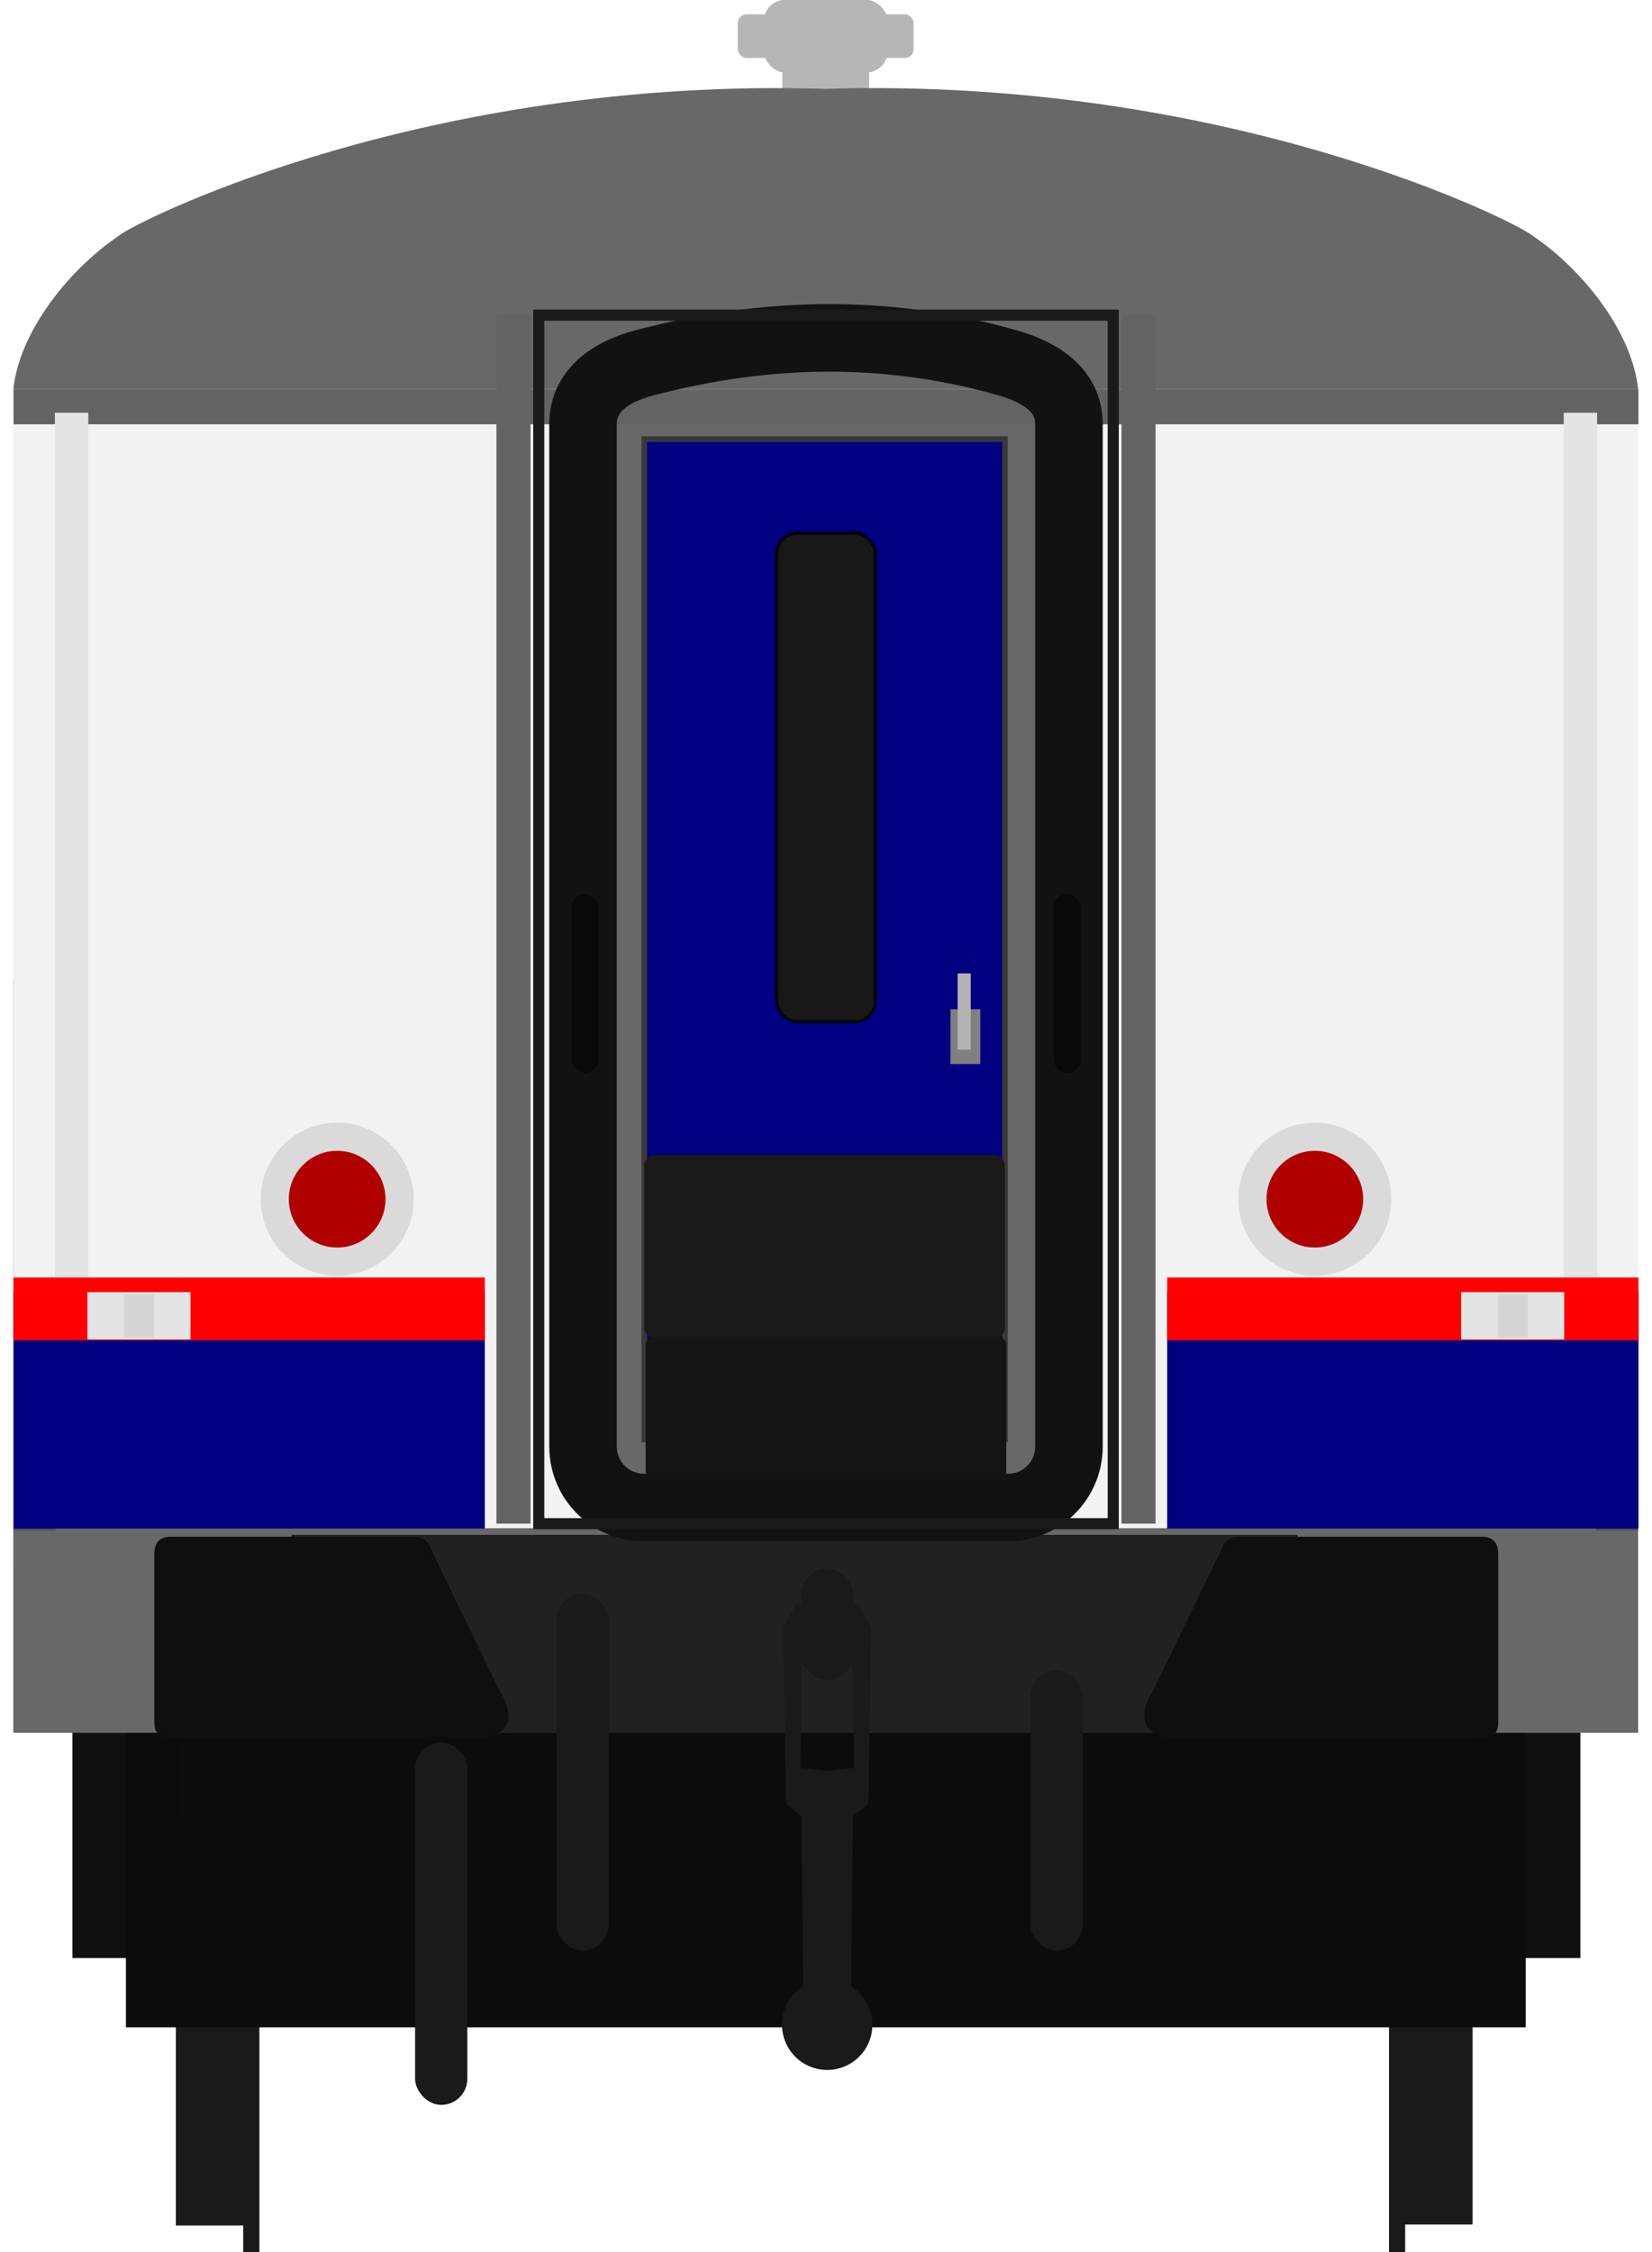 <?xml version="1.0" encoding="utf-8" standalone="no"?>
<!DOCTYPE svg PUBLIC "-//W3C//DTD SVG 1.1//EN" "http://www.w3.org/Graphics/SVG/1.1/DTD/svg11.dtd">
<svg version="1.1" width="293.49" height="400" xmlns="http://www.w3.org/2000/svg">
<g transform="matrix(3.787,0,0,3.787,-291.78,-436.07)">
<g fill="#b6b6b6" fill-opacity=".996">
<rect x="111.66" y="115.82" width="8.247" height="2.049" ry=".41"/>
<rect x="112.87" y="115.14" width="5.828" height="3.414" ry="1.024"/>
<rect x="113.75" y="116.78" width="4.069" height="4.992" ry="0"/>
</g>
<rect x="77.674" y="161.1" width="76.222" height="27.603" fill="#850606"/>
<rect x="77.674" y="133.4" width="76.222" height="55.326" fill="#f2f2f2"/>
<g transform="matrix(1.026,0,0,1.243,-3.886,-56.525)" fill="#0f0f0f" fill-opacity=".996">
<rect x="82.194" y="202.77" width="4.944" height="9.221"/>
<rect x="146.2" y="202.77" width="4.944" height="9.221"/>
</g>
<g transform="matrix(.271 0 0 .281 66.343 31.877)" fill="#1a1a1a">
<g transform="matrix(1,0,0,1.694,-1.67,-458.94)">
<rect x="71.611" y="624.95" width="13.436" height="40.166" stroke-width="1.066"/>
<rect x="83.278" y="622.16" width="2.796" height="45.745" stroke-width="1.619"/>
</g>
<rect transform="scale(-1,1)" x="-294.42" y="599.58" width="13.436" height="68.031" stroke-width="1.387"/>
<rect transform="scale(-1,1)" x="-282.75" y="594.85" width="2.796" height="77.48" stroke-width="2.107"/>
</g>
<rect x="82.955" y="196.17" width="65.666" height="14.057" fill="#0b0b0b" fill-opacity=".996"/>
<path d="m113.28 119.28c-17.56 0.057-29.893 6.293-30.632 6.907-2.472 1.669-4.71 4.612-4.974 7.216h76.222c-0.264-2.604-2.501-5.547-4.974-7.216-0.774-0.642-14.255-7.446-33.137-6.872 0 0-1.681-0.037-2.505-0.035z" fill="#686868"/>
<rect x="77.674" y="186.82" width="76.222" height="9.598" fill="#686868"/>
<rect x="90.727" y="187.13" width="47.188" height="9.302" fill="#212121" stroke-linejoin="bevel" stroke-width=".098"/>
<g transform="matrix(.265 0 0 .265 72.343 40.393)" fill="#1a1a1a">
<rect x="116.25" y="564.15" width="9.25" height="63.139" ry="4.625"/>
<rect x="200.18" y="577.79" width="9.25" height="49.502" ry="4.625"/>
<g fill="#1a1a1a">
<rect x="91.236" y="590.47" width="9.25" height="64.149" ry="4.625"/>
<path d="m164.16 565.94v2e-3h-5.492l-2.273 4.293 0.504 31.062 2.779 2.273 0.25 30.095a8 8 0 0 0-3.736 6.764 8 8 0 0 0 8 8 8 8 0 0 0 8-8 8 8 0 0 0-3.736-6.758l0.25-30.103 2.777-2.273 0.506-31.062-2.273-4.293h-5.555zm0.049 10.61 4.496 0.25 0.252 18.182-4.776 0.504-4.758-0.502 0.254-18.182 4.531-0.252z"/>
<rect x="159.56" y="559.68" width="9.25" height="19.751" ry="4.625"/>
</g>
</g>
<g transform="matrix(1.026,0,0,1.062,-4.67,-13.626)" fill="#090909">
<g transform="translate(1.735,-6.35)">
<path d="m85.723 195.47h11.109c0.385 0 0.574 0.151 0.685 0.343l3.205 6.403c0.838 1.245 0.367 2.053-0.682 2.122h-14.385c-0.677 0-0.686-0.458-0.686-0.709v-7.358c0-0.298 0.046-0.801 0.754-0.801z" fill="#0f0f0f"/>
</g>
<g transform="matrix(-1,0,0,1,233.12,-6.35)">
<path d="m85.723 195.47h11.109c0.385 0 0.574 0.151 0.685 0.343l3.205 6.403c0.838 1.245 0.367 2.053-0.682 2.122h-14.385c-0.677 0-0.686-0.458-0.686-0.709v-7.358c0-0.298 0.046-0.801 0.754-0.801z" fill="#0f0f0f"/>
</g>
</g>
<g fill="none" stroke="#4e4e4e" stroke-width=".106">
<path d="m77.674 186.87h1.984"/>
<path d="m151.92 186.87h1.98"/>
</g>
</g>
<rect x="108.75" y="74.424" width="78.879" height="189.16" fill="#686868" stroke-linejoin="bevel" stroke-width=".378"/>
<rect x="2.405" y="69.156" width="288.68" height="6.199" fill="#636363" stroke-width="3.787"/>
<path d="m114.42 64.462c21.282-5.617 42.801-6.241 64.647 0 5.775 1.65 10.841 4.835 10.841 10.841v181.6c0 6.006-4.835 10.841-10.841 10.841h-64.647c-6.006 0-10.841-4.835-10.841-10.841v-181.6c0-6.006 5.034-9.309 10.841-10.841z" fill="none" stroke="#121212" stroke-linecap="round" stroke-width="12" style="paint-order:stroke fill markers"/>
<g transform="translate(1.525)" fill="#636363">
<rect x="86.667" y="55.991" width="6.053" height="214.62" ry="0" style="paint-order:stroke fill markers"/>
<rect x="197.72" y="55.991" width="6.053" height="214.62" ry="0" style="paint-order:stroke fill markers"/>
</g>
<g stroke-linecap="round">
<rect x="114.46" y="77.989" width="64.08" height="177.67" fill="#000080" stroke="#383838" style="paint-order:stroke fill markers"/>
<rect x="137.98" y="94.693" width="17.523" height="86.762" ry="3.659" fill="#181818" stroke="#020202" stroke-width=".5" style="paint-order:stroke fill markers"/>
<rect x="95.714" y="55.977" width="102.06" height="214.64" ry="0" fill="none" stroke="#1a1a1a" stroke-width="1.972" style="paint-order:stroke fill markers"/>
</g>
<rect x="114.46" y="205.12" width="64.08" height="32.627" ry="1.907" fill="#1a1a1a" style="paint-order:stroke fill markers"/>
<rect x="168.86" y="179.24" width="5.297" height="9.746" fill="#808080" style="paint-order:stroke fill markers"/>
<rect x="170.13" y="172.88" width="2.33" height="13.559" fill="#b3b3b3" style="paint-order:stroke fill markers"/>
<rect x="114.7" y="237.37" width="64.08" height="25.436" ry="1.486" fill="#141414" style="paint-order:stroke fill markers"/>
<g transform="translate(.829)" fill="#090909">
<rect x="186.36" y="158.8" width="4.794" height="31.76" ry="2.397" style="paint-order:stroke fill markers"/>
<rect x="100.67" y="158.8" width="4.794" height="31.76" ry="2.397" style="paint-order:stroke fill markers"/>
</g>
<g transform="translate(-1.687)" fill="#e4e4e4">
<rect x="279.49" y="73.305" width="5.932" height="194.92" ry="0" style="paint-order:stroke fill markers"/>
<rect x="11.441" y="73.305" width="5.932" height="194.92" ry="0" style="paint-order:stroke fill markers"/>
</g>
<rect x="2.397" y="229.54" width="83.73" height="41.942" fill="#000080" stroke-width="1.22" style="paint-order:stroke fill markers"/>
<circle cx="59.902" cy="212.98" r="11.086" fill="#b00000" stroke="#dadada" stroke-linecap="round" stroke-width="5" style="paint-order:stroke fill markers"/>
<rect transform="scale(-1,1)" x="-291.09" y="229.54" width="83.73" height="41.942" fill="#000080" stroke-width="1.22" style="paint-order:stroke fill markers"/>
<rect x="207.36" y="226.89" width="83.73" height="11.163" fill="#f00" fill-opacity=".996" stroke-width=".63" style="paint-order:stroke fill markers"/>
<circle transform="scale(-1,1)" cx="-233.59" cy="212.98" r="11.086" fill="#b00000" stroke="#dadada" stroke-linecap="round" stroke-width="5" style="paint-order:stroke fill markers"/>
<rect x="2.397" y="226.89" width="83.73" height="11.163" fill="#f00" fill-opacity=".996" stroke-width=".63" style="paint-order:stroke fill markers"/>
<g transform="matrix(3.787 0 0 3.787 -293.25 -462.09)" fill="#e4e4e4">
<rect x="81.536" y="182.62" width="4.838" height="2.219"/>
<rect x="145.98" y="182.62" width="4.838" height="2.219"/>
</g>
<g transform="matrix(3.787,0,0,3.787,-1.979,-18)" fill="#d5d5d5">
<rect x="70.78" y="65.464" width="1.422" height="2.017"/>
<rect x="6.337" y="65.464" width="1.422" height="2.017"/>
</g>
</svg>
